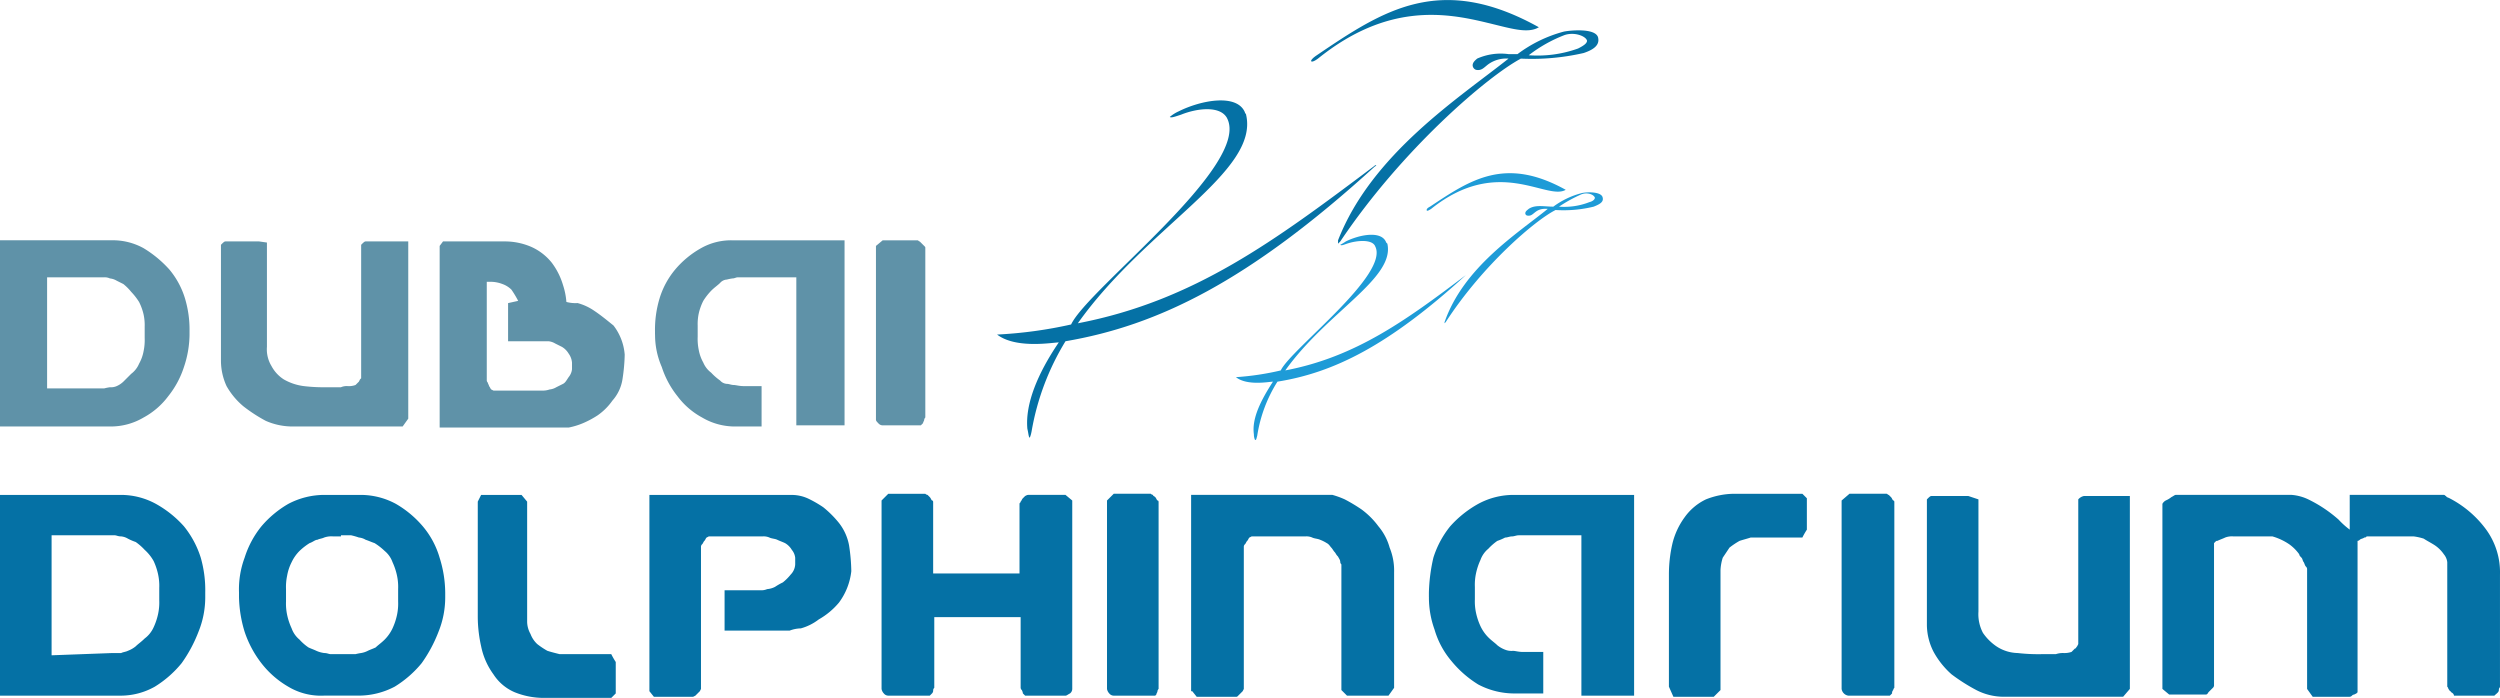 <svg xmlns="http://www.w3.org/2000/svg" width="251" height="70.069" viewBox="0 0 251 70.069">
    <g id="prefix__DubaiDolphinarium_logo" data-name="DubaiDolphinarium logo" transform="translate(0 .025)">
        <path id="prefix__Path_45" fill="#0571a5" d="M232.195 64.382h3.716a.349.349 0 0 0 .225-.113.349.349 0 0 1 .225-.113l.225-.113.113-.113v-15.2a.349.349 0 0 0 .225-.113c.113-.113.338-.113.45-.225.225 0 .225-.113.225-.113h4.729a5.712 5.712 0 0 1 1.013.225c.338.225.788.45 1.126.676a3.427 3.427 0 0 1 .9.9 1.5 1.5 0 0 1 .338.788v12.5a.393.393 0 0 1 .113.225c.113.113.113.225.225.225 0 .113.113.113.225.225a.349.349 0 0 1 .113.225h4.054c.225-.225.45-.338.45-.563s.113-.225.113-.338V52.108a7.3 7.3 0 0 0-1.464-4.617 10.6 10.6 0 0 0-3.6-3.04c-.225-.113-.338-.113-.338-.225-.113 0-.113-.113-.225-.113h-9.459V47.6a8.214 8.214 0 0 1-1.126-1.013 13.421 13.421 0 0 0-3.04-2.027 4.719 4.719 0 0 0-1.689-.45h-11.6c-.113 0-.225.113-.45.225a2.462 2.462 0 0 1-.563.338.841.841 0 0 0-.338.338v18.58l.676.563h3.718s.113 0 .225-.225l.225-.225.225-.225a.349.349 0 0 0 .113-.225v-14.3l.113-.113c.113-.113.113-.113.225-.113.225-.113.563-.225.788-.338a1.916 1.916 0 0 1 .788-.113h3.941a5.954 5.954 0 0 1 1.689.788 4.3 4.3 0 0 1 1.013 1.013c0 .113.113.225.225.338s.113.338.225.45c.113.225.113.338.225.45a.349.349 0 0 1 .113.225v12.053l.563.788m-34.57-20.157h-3.716c-.113 0-.225.113-.45.338v12.612a6 6 0 0 0 .676 2.7 8.352 8.352 0 0 0 1.8 2.252 18.516 18.516 0 0 0 2.477 1.576 6 6 0 0 0 2.7.676h12.049l.676-.788V44.225h-4.617a1.029 1.029 0 0 0-.563.338v14.526l-.113.225c-.113.113-.113.225-.225.225l-.225.225-.113.113a2.2 2.2 0 0 1-.788.113 2.2 2.2 0 0 0-.788.113h-1.464a18.279 18.279 0 0 1-2.365-.113 4.018 4.018 0 0 1-2.14-.676 5.136 5.136 0 0 1-1.351-1.351 4.026 4.026 0 0 1-.45-2.14v-11.26l-1.013-.338m-12.725.45v18.919a.8.8 0 0 0 .676.676h4.166l.113-.113.113-.113a.414.414 0 0 1 .113-.338.393.393 0 0 1 .113-.225V44.9c0-.113 0-.225-.113-.225-.113-.113-.113-.225-.225-.338l-.225-.225c-.113 0-.113-.113-.225-.113h-3.716l-.788.676m-16.891 19.707h4.054l.676-.676V51.657a4.789 4.789 0 0 1 .225-1.239l.676-1.013a7.9 7.9 0 0 1 1.013-.676c.338-.113.788-.225 1.126-.338h5.18a8.143 8.143 0 0 1 .45-.788V44.45l-.45-.45h-6.869a7.841 7.841 0 0 0-2.815.563 5.567 5.567 0 0 0-2.14 1.8 7.421 7.421 0 0 0-1.239 2.7 13.756 13.756 0 0 0-.337 2.937v11.368l.45 1.013M143.461 54.36v-.45a17.406 17.406 0 0 1 .45-3.491 9.552 9.552 0 0 1 1.689-3.153 10.786 10.786 0 0 1 2.815-2.252 7.428 7.428 0 0 1 3.6-.9h12.049v20.155h-5.292v-16.1h-6.306c-.225 0-.45.113-.676.113s-.45.113-.676.113a5.488 5.488 0 0 1-.788.338 5.64 5.64 0 0 0-.9.788 2.574 2.574 0 0 0-.788 1.126A6.348 6.348 0 0 0 148.19 52a5.482 5.482 0 0 0-.113 1.351v1.239a5.482 5.482 0 0 0 .113 1.351 6.349 6.349 0 0 0 .45 1.351 4.044 4.044 0 0 0 .788 1.126c.338.338.676.563.9.788a2.823 2.823 0 0 0 .788.45 1.67 1.67 0 0 0 .788.113c.225 0 .563.113 1.013.113h2.027v4.166h-2.928a7.764 7.764 0 0 1-3.6-.9 10.753 10.753 0 0 1-2.7-2.365 8.566 8.566 0 0 1-1.689-3.153 9.416 9.416 0 0 1-.563-3.266M119.7 63.819l.45.563h3.941c.113 0 .113 0 .225-.113l.225-.225.225-.225.113-.225v-14.3a.349.349 0 0 1 .113-.225c.113-.113.113-.225.225-.338s.113-.225.225-.338l.225-.113h5.405a1.428 1.428 0 0 1 .676.113c.225.113.563.113.788.225a3.749 3.749 0 0 1 .676.338c.225.113.338.338.45.45s.225.338.338.45.113.225.338.45c.113.225.225.338.225.563a.393.393 0 0 0 .113.225v12.612l.563.563h4.166l.563-.788v-11.6a6.06 6.06 0 0 0-.45-2.477 5.609 5.609 0 0 0-1.126-2.14 8 8 0 0 0-1.689-1.689 16.528 16.528 0 0 0-1.689-1.013 8.554 8.554 0 0 0-1.239-.45h-14.187v19.707m-8.445-19.143v18.918a.854.854 0 0 0 .225.45.585.585 0 0 0 .45.225h4.166l.113-.113c0-.113.113-.225.113-.338a.393.393 0 0 1 .113-.225V44.9c0-.113 0-.225-.113-.225-.113-.113-.113-.225-.225-.338s-.225-.113-.225-.225a.393.393 0 0 1-.225-.113h-3.716l-.676.676m-22.634 0v18.919a.854.854 0 0 0 .225.45.585.585 0 0 0 .45.225h4.166l.113-.113.113-.113a.414.414 0 0 0 .113-.338.393.393 0 0 1 .113-.225v-7.093h8.671v7.094a.349.349 0 0 0 .113.225.872.872 0 0 1 .113.338l.113.113.113.113h4.054c.113 0 .225-.113.45-.225a.585.585 0 0 0 .225-.45V44.676l-.676-.563h-3.718c-.113 0-.113 0-.338.113l-.225.225c-.113.113-.113.225-.225.338 0 .113-.113.113-.113.225V52h-8.67v-7.1c0-.113 0-.225-.113-.225-.113-.113-.113-.225-.225-.338l-.225-.225A.393.393 0 0 1 92.9 44h-3.716l-.676.676M65.2 63.819l.45.563h3.941l.225-.113.225-.225.225-.225.113-.225v-14.3a.349.349 0 0 1 .113-.225c.113-.113.113-.225.225-.338s.113-.225.225-.338l.225-.113h5.405a1.428 1.428 0 0 1 .676.113c.225.113.563.113.788.225s.563.225.788.338a1.912 1.912 0 0 1 .676.676 1.5 1.5 0 0 1 .338.788v.676a1.57 1.57 0 0 1-.45 1.013 5.084 5.084 0 0 1-.788.788 6.459 6.459 0 0 0-.788.45 2.088 2.088 0 0 1-.788.225 1.428 1.428 0 0 1-.676.113h-3.6v4.054h6.531a3.331 3.331 0 0 1 1.126-.225 5.233 5.233 0 0 0 1.8-.9 7.375 7.375 0 0 0 2.027-1.689 6.47 6.47 0 0 0 1.239-3.153 18.483 18.483 0 0 0-.225-2.59 5.15 5.15 0 0 0-1.013-2.252 10.316 10.316 0 0 0-1.576-1.576 11.253 11.253 0 0 0-1.576-.9 3.974 3.974 0 0 0-1.576-.338H65.2v19.703M48.308 44.113h4.054l.563.676v12.048a2.567 2.567 0 0 0 .338 1.239 2.659 2.659 0 0 0 .676 1.013 7.9 7.9 0 0 0 1.013.676c.338.113.788.225 1.239.338h5.18a8.145 8.145 0 0 0 .45.788v3.153l-.45.45H54.5a7.841 7.841 0 0 1-2.815-.563 4.744 4.744 0 0 1-2.14-1.8 7.153 7.153 0 0 1-1.239-2.815 13.756 13.756 0 0 1-.338-2.928v-11.6l.338-.676m-14.074 4.054h1.013a7.176 7.176 0 0 1 .788.225 1.6 1.6 0 0 1 .676.225c.338.113.563.225.9.338a6.189 6.189 0 0 1 1.013.788 2.574 2.574 0 0 1 .788 1.126 6.349 6.349 0 0 1 .45 1.351 5.482 5.482 0 0 1 .113 1.351v1.24a5.482 5.482 0 0 1-.113 1.351 6.348 6.348 0 0 1-.45 1.351 4.044 4.044 0 0 1-.788 1.126c-.338.338-.676.563-.9.788-.225.113-.563.225-.788.338a2.335 2.335 0 0 1-.676.225 4.877 4.877 0 0 0-.563.113h-2.476c-.225 0-.338-.113-.676-.113a2.864 2.864 0 0 1-.788-.225c-.225-.113-.563-.225-.788-.338a4.921 4.921 0 0 1-.9-.788 2.574 2.574 0 0 1-.788-1.126 6.348 6.348 0 0 1-.45-1.351 5.482 5.482 0 0 1-.113-1.351v-1.238a5.482 5.482 0 0 1 .113-1.351 4.768 4.768 0 0 1 .45-1.351 4.044 4.044 0 0 1 .788-1.126 6.188 6.188 0 0 1 1.013-.788c.338-.113.563-.338.788-.338.225-.113.45-.113.676-.225a2.2 2.2 0 0 1 .9-.113h.788M44.7 54.36v-.45a11.923 11.923 0 0 0-.563-3.491 8.566 8.566 0 0 0-1.689-3.153 10.294 10.294 0 0 0-2.7-2.252 7.428 7.428 0 0 0-3.6-.9h-3.6a7.764 7.764 0 0 0-3.6.9 10.294 10.294 0 0 0-2.7 2.252 9.552 9.552 0 0 0-1.689 3.153 9.1 9.1 0 0 0-.563 3.491v.45a12.557 12.557 0 0 0 .563 3.491A10.628 10.628 0 0 0 26.237 61a9.3 9.3 0 0 0 2.7 2.365 6.368 6.368 0 0 0 3.6.9h3.491a7.764 7.764 0 0 0 3.6-.9A10.753 10.753 0 0 0 42.34 61a14.041 14.041 0 0 0 1.689-3.153 9.176 9.176 0 0 0 .671-3.487M5.18 60.215V48.166h6.306c.225 0 .338.113.676.113a1.6 1.6 0 0 1 .676.225 5.49 5.49 0 0 0 .788.338 5.64 5.64 0 0 1 .9.788 4.409 4.409 0 0 1 .9 1.126 6.348 6.348 0 0 1 .45 1.351 5.482 5.482 0 0 1 .113 1.351V54.7a5.482 5.482 0 0 1-.113 1.351 6.348 6.348 0 0 1-.45 1.351 2.86 2.86 0 0 1-.9 1.126c-.338.338-.676.563-.9.788a2.823 2.823 0 0 1-.788.45c-.225.113-.45.113-.676.225h-.9l-6.081.225m15.426-5.856v-.45a11.88 11.88 0 0 0-.45-3.491 9.552 9.552 0 0 0-1.689-3.153 10.786 10.786 0 0 0-2.815-2.252 7.314 7.314 0 0 0-3.491-.9H0v20.155h12.049a6.989 6.989 0 0 0 3.491-.9A10.753 10.753 0 0 0 18.242 61a14.041 14.041 0 0 0 1.689-3.153 9.176 9.176 0 0 0 .676-3.491" data-name="Path 45" transform="translate(0 5.55)"/>
        <path id="prefix__Path_46" fill="#5f92a8" d="M87.946 21.963v17.454c0 .113.113.225.225.338a.585.585 0 0 0 .45.225h3.829l.113-.113.113-.113c0-.113.113-.225.113-.338a.393.393 0 0 1 .113-.225v-17c0-.113 0-.113-.113-.225l-.225-.225-.225-.225c-.113 0-.113-.113-.225-.113h-3.493l-.676.563m-22.183 8.9v-.338a10.886 10.886 0 0 1 .45-3.266 8.27 8.27 0 0 1 1.576-2.928 9.389 9.389 0 0 1 2.59-2.14 6.11 6.11 0 0 1 3.266-.788h11.149V39.98h-4.842V25.116H74.1c-.225 0-.338.113-.563.113a4.877 4.877 0 0 0-.563.113.973.973 0 0 0-.676.338c-.225.225-.563.45-.9.788a6.189 6.189 0 0 0-.788 1.013 5.489 5.489 0 0 0-.45 1.239 5.05 5.05 0 0 0-.113 1.239v1.126a5.482 5.482 0 0 0 .113 1.351 4.034 4.034 0 0 0 .45 1.239 2.452 2.452 0 0 0 .788 1.013 5.64 5.64 0 0 0 .9.788.973.973 0 0 0 .676.338c.225 0 .45.113.676.113s.563.113 1.013.113h1.8v4.054h-2.7a6.459 6.459 0 0 1-3.266-.9 7.585 7.585 0 0 1-2.477-2.14 9.193 9.193 0 0 1-1.576-2.928 8.078 8.078 0 0 1-.676-3.266m-13.744-3.379a9.9 9.9 0 0 0-.676-1.126 2.452 2.452 0 0 0-.9-.563 3.331 3.331 0 0 0-1.126-.225h-.45v9.909a.349.349 0 0 0 .113.225c0 .113.113.225.113.338.113.113.113.225.225.338l.225.113H54.5a1.981 1.981 0 0 0 .676-.113 1.6 1.6 0 0 0 .676-.225l.676-.338c.225-.113.338-.338.563-.676a1.5 1.5 0 0 0 .338-.788v-.676a1.8 1.8 0 0 0-.338-.9 1.912 1.912 0 0 0-.676-.676l-.676-.338a1.6 1.6 0 0 0-.676-.225h-4.052v-3.829zm-7.882-5.518l.338-.45h6.306a6.68 6.68 0 0 1 2.59.563 5.5 5.5 0 0 1 2.024 1.576 7.037 7.037 0 0 1 1.128 2.248 7.158 7.158 0 0 1 .338 1.689 3.471 3.471 0 0 0 1.126.113 5.426 5.426 0 0 1 1.689.788c.676.45 1.351 1.013 1.914 1.464a5.481 5.481 0 0 1 1.126 2.928 18.413 18.413 0 0 1-.225 2.477 4.186 4.186 0 0 1-1.013 2.14 5.982 5.982 0 0 1-1.464 1.464 9.307 9.307 0 0 1-1.464.788 7.284 7.284 0 0 1-1.464.45H44.142zm-18.13-.45h-3.378c-.113 0-.225.113-.45.338v11.711a6.137 6.137 0 0 0 .563 2.477 7.375 7.375 0 0 0 1.689 2.027 15.466 15.466 0 0 0 2.252 1.464 6.68 6.68 0 0 0 2.59.563h11.148l.563-.788V21.513H36.71c-.113 0-.225.113-.45.338v13.4l-.113.113-.113.225-.225.225-.113.113a1.916 1.916 0 0 1-.788.113 1.428 1.428 0 0 0-.676.113h-1.463a16.666 16.666 0 0 1-2.252-.113 5.382 5.382 0 0 1-2.027-.676 3.58 3.58 0 0 1-1.239-1.351A3.222 3.222 0 0 1 26.8 32.1V21.625zM4.729 36.264V25.116h5.743a1.224 1.224 0 0 1 .563.113 1.6 1.6 0 0 1 .676.225l.676.338a5.2 5.2 0 0 1 .788.788 6.188 6.188 0 0 1 .788 1.013 5.489 5.489 0 0 1 .45 1.239 5.05 5.05 0 0 1 .113 1.239V31.2a5.482 5.482 0 0 1-.113 1.351 4.034 4.034 0 0 1-.45 1.239 2.452 2.452 0 0 1-.788 1.013l-.788.788a2.356 2.356 0 0 1-.676.45 1.428 1.428 0 0 1-.676.113 4.877 4.877 0 0 0-.563.113H4.729zm14.3-5.405v-.338a10.886 10.886 0 0 0-.45-3.266A8.27 8.27 0 0 0 17 24.328a11.378 11.378 0 0 0-2.59-2.14 6.378 6.378 0 0 0-3.266-.788H0v18.693h11.148a6.459 6.459 0 0 0 3.266-.9 7.585 7.585 0 0 0 2.477-2.14 9.193 9.193 0 0 0 1.576-2.928 10.462 10.462 0 0 0 .563-3.266" data-name="Path 46" transform="translate(0 2.701)"/>
        <path id="prefix__Path_47" fill="#0571a5" fill-rule="evenodd" d="M142.275 5.521a12.036 12.036 0 0 0 4.955-.676c.676-.338.9-.563.9-.788-.113-.45-1.239-.9-2.252-.563a14.149 14.149 0 0 0-3.6 2.027m-2.027.338a3.111 3.111 0 0 0-2.027.563c-.45.338-.676.676-1.239.563a.5.5 0 0 1-.338-.45c0-.338.338-.563.45-.676a5.843 5.843 0 0 1 3.153-.45h.9a13.568 13.568 0 0 1 4.617-2.252c.45-.113 3.378-.45 3.491.676.113.676-.45 1.126-1.464 1.464a23.292 23.292 0 0 1-6.306.563c-3.378 1.8-11.936 9.121-18.13 18.355l-.225.225v-.34c3.378-8.671 12.162-14.3 17.116-18.242m-28.264 5.968c-.676-1.239-2.928-1.013-4.617-.338-.676.225-1.013.338-1.126.225a3.8 3.8 0 0 1 .9-.563c2.252-1.126 5.856-1.8 6.644.113 0 .113.113.113.113.225 1.351 5.743-10.022 11.261-16.891 20.945 11.711-2.252 19.819-8.333 29.728-15.765a.349.349 0 0 1 .225-.113.11.11 0 0 1-.113.113C114.124 28.267 105 32.659 95.769 34.236a25.633 25.633 0 0 0-3.378 8.9c-.113.676-.225.788-.225.788-.113-.113-.113-.45-.225-.9-.225-2.477 1.013-5.518 3.153-8.671-.563 0-4.279.676-6.193-.788a43.737 43.737 0 0 0 7.432-1.013c1.689-3.6 18.13-15.99 15.652-20.72m9.121-5.968c-.45.338-.676.338-.676.225s.225-.338.563-.563c6.644-4.5 12.387-8.333 22.3-2.815-1.126.676-2.815.113-5.18-.45-4.166-1.013-10.022-2.027-17 3.6" data-name="Path 47" transform="translate(11.207)"/>
        <path id="prefix__Path_48" fill="#1e9bd7" fill-rule="evenodd" d="M142.631 18.776a6.9 6.9 0 0 0 3.04-.45c.45-.113.563-.338.563-.45-.113-.338-.788-.563-1.351-.338a14.426 14.426 0 0 0-2.252 1.239M141.5 19c-1.351-.113-1.351.788-2.027.676a.242.242 0 0 1-.225-.225c0-.225.225-.338.338-.45.676-.45 1.576-.225 2.477-.225a8.159 8.159 0 0 1 2.815-1.351c.338-.113 2.027-.225 2.14.45.113.45-.338.676-.9.9a12.717 12.717 0 0 1-3.829.338c-2.027 1.013-7.319 5.518-11.035 11.261l-.113.113v-.113c1.914-5.518 7.319-8.9 10.36-11.373m-17.341 3.716c-.338-.676-1.8-.563-2.815-.225-.338.113-.563.225-.676.113a5.85 5.85 0 0 0 .563-.338c1.351-.676 3.6-1.126 4.054.113l.113.113c.788 3.491-6.081 6.869-10.247 12.725 7.094-1.351 12.162-5.067 18.13-9.572l.113-.113-.113.113c-7.77 7.094-13.288 9.8-18.918 10.7a14.187 14.187 0 0 0-2.027 5.405c-.113.45-.113.45-.225.45a1.366 1.366 0 0 1-.113-.563c-.225-1.576.676-3.378 1.914-5.293-.338 0-2.59.45-3.716-.45a27.688 27.688 0 0 0 4.5-.676c1.013-2.14 11.035-9.684 9.459-12.5M129.794 19c-.338.225-.45.225-.45.113s.113-.225.338-.338c4.054-2.7 7.545-5.067 13.625-1.689-1.915 1.127-6.757-3.486-13.513 1.914" data-name="Path 48" transform="translate(13.892 1.947)"/>
    </g>
</svg>
